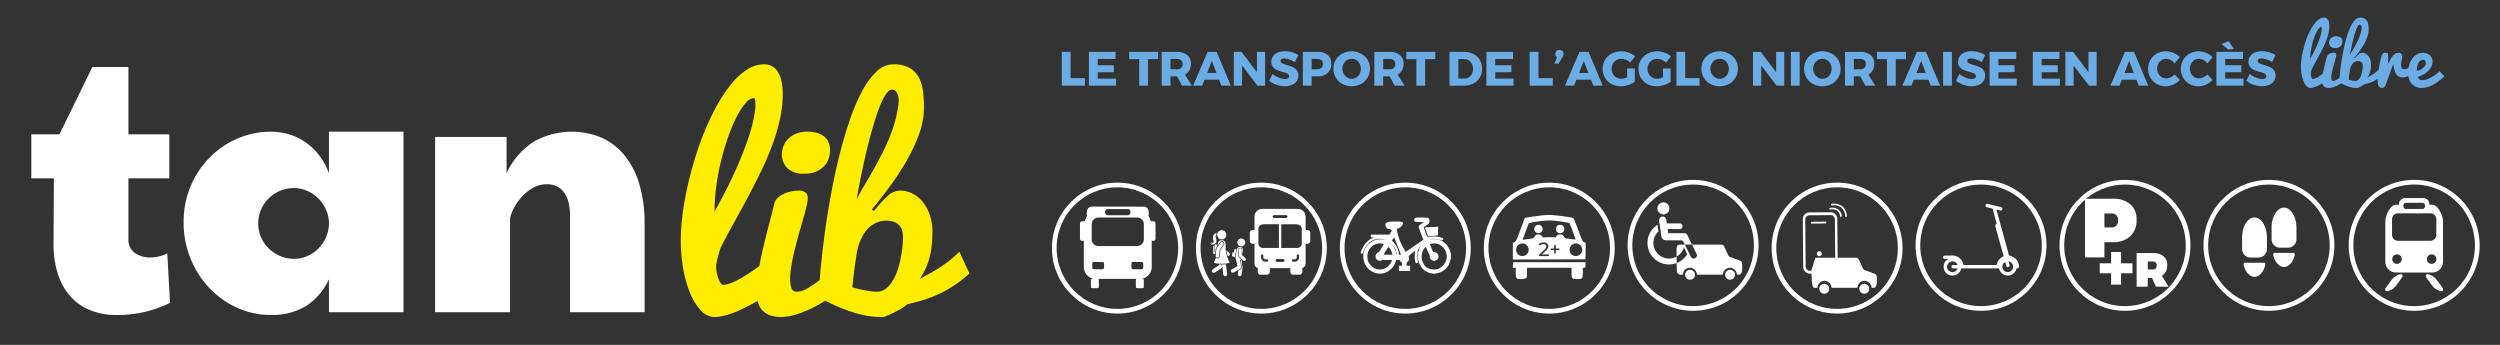 <svg id="Calque_2" data-name="Calque 2" xmlns="http://www.w3.org/2000/svg" version="1.1" viewBox="0 0 533.187 73.556"><rect x="0" y="0" width="533.187" height="73.556" fill="#333333" stroke="none"/><defs><style>.cls-1{fill:#ffed00}.cls-1,.cls-2,.cls-3{stroke-width:0}.cls-2{fill:#fff}.cls-3{fill:#6cace4}</style></defs><path id="Tracé_1881" data-name="Tracé 1881" class="cls-1" d="M167.931 35.878a5.008 5.008 0 0 0 3.648 1.164 6.278 6.278 0 0 0 2.456-.434 5.074 5.074 0 0 0 1.7-1.137c.44-.455.776-1.001.982-1.6.205-.596.31-1.223.308-1.853a3.981 3.981 0 0 0-.378-1.8 3.275 3.275 0 0 0-1.025-1.221 4.5 4.5 0 0 0-1.515-.688 7.4 7.4 0 0 0-1.852-.225 6.2 6.2 0 0 0-2.624.49 5.067 5.067 0 0 0-1.683 1.208 4.715 4.715 0 0 0-1.193 2.989 4.161 4.161 0 0 0 1.178 3.1"/><path id="Tracé_1882" data-name="Tracé 1882" class="cls-1" d="M204.606 53.683a23.211 23.211 0 0 1-2.188 1.95 28.53 28.53 0 0 1-2.118 1.5c-.7.449-1.398.86-2.092 1.236-.692.374-1.375.758-2.048 1.15.524-.792.98-1.629 1.362-2.5.339-.784.61-1.596.813-2.426.198-.822.334-1.658.407-2.5.074-.852.111-1.755.112-2.71a11.255 11.255 0 0 0-.477-3.282 9.013 9.013 0 0 0-1.375-2.777 6.988 6.988 0 0 0-2.19-1.937 5.883 5.883 0 0 0-2.945-.73 3.89 3.89 0 0 0-2.6 1.193 28.2 28.2 0 0 0-2.877 3.157l-.449-.308a116.78 116.78 0 0 0 3.943-5.08 55.98 55.98 0 0 0 3.578-5.514 34.945 34.945 0 0 0 2.6-5.654 16.545 16.545 0 0 0 1-5.5 27.301 27.301 0 0 0-.224-3.592 8.15 8.15 0 0 0-.926-2.932 5.141 5.141 0 0 0-1.996-1.974 6.95 6.95 0 0 0-3.425-.73 5.1 5.1 0 0 0-3.549 1.544 16.16 16.16 0 0 0-3.03 4.1 39 39 0 0 0-2.526 5.823 91.892 91.892 0 0 0-2.048 6.735 115.092 115.092 0 0 0-1.586 6.847 181.772 181.772 0 0 0-1.122 6.132 169.632 169.632 0 0 0-1.067 7.478 222.54 222.54 0 0 0-.617 5.823 140.62 140.62 0 0 0-.125 1.509c-.042.035-.085.07-.128.1a20 20 0 0 1-2.5 1.7 4.636 4.636 0 0 1-2.245.7 1.11 1.11 0 0 1-1.151-.744 5.827 5.827 0 0 1-.28-2.006c.01-.973.104-1.943.28-2.9.187-1.076.42-2.18.7-3.312s.58-2.266.9-3.4c.318-1.134.618-2.19.9-3.171.282-.98.515-1.86.7-2.638a8.247 8.247 0 0 0 .28-1.781 1.6 1.6 0 0 0-.42-1.164 2.226 2.226 0 0 0-1.6-.436c-.486.006-.97.057-1.446.154a7.42 7.42 0 0 0-1.543.478 5.041 5.041 0 0 0-1.333.84 2.5 2.5 0 0 0-.785 1.25c-.337 1.4-.725 2.933-1.165 4.6s-.856 3.336-1.248 5.008a87.425 87.425 0 0 0-.785 3.742 45.075 45.075 0 0 1-3.453 2.323c-.543.33-1.071.62-1.585.87-.472.234-.96.434-1.46.6a4 4 0 0 1-1.221.224c-.15 0-.308-.108-.477-.323a3.673 3.673 0 0 1-.477-.87 7.558 7.558 0 0 1-.38-1.234 6.417 6.417 0 0 1-.153-1.417v-.393c.057-.374.13-.758.225-1.15s.186-.763.28-1.11.192-.668.294-.967c.082-.25.18-.493.294-.73.86-1.684 1.782-3.41 2.764-5.177s1.96-3.564 2.932-5.388a161.024 161.024 0 0 0 2.807-5.514 62.201 62.201 0 0 0 2.37-5.541 41.747 41.747 0 0 0 1.629-5.5c.394-1.765.595-3.566.6-5.374.001-.776-.06-1.55-.182-2.316a7 7 0 0 0-.631-2.034 3.8 3.8 0 0 0-1.235-1.446 3.413 3.413 0 0 0-1.992-.546 6.522 6.522 0 0 0-3.48 1.065c-1.24.8-2.349 1.789-3.283 2.932a29.301 29.301 0 0 0-3 4.378 50.677 50.677 0 0 0-2.652 5.4 63.999 63.999 0 0 0-2.19 6.032c-.645 2.095-1.202 4.181-1.67 6.258s-.821 4.092-1.064 6.047a44.101 44.101 0 0 0-.365 5.429 34.237 34.237 0 0 0 .546 6.216c.31 1.786.818 3.533 1.516 5.206a11.628 11.628 0 0 0 2.275 3.584 3.908 3.908 0 0 0 2.82 1.334 8.684 8.684 0 0 0 2.049-.267 17.601 17.601 0 0 0 2.245-.716c.767-.3 1.529-.64 2.287-1.024a65.943 65.943 0 0 0 2.2-1.164c.146-.084.293-.174.44-.261l.022.107a4.37 4.37 0 0 0 .884 1.782c.437.505.991.895 1.614 1.136a6.5 6.5 0 0 0 2.456.407 11.11 11.11 0 0 0 3.437-.59 24.94 24.94 0 0 0 3.549-1.473c.847-.43 1.671-.902 2.469-1.417.918.489 1.86.939 2.835 1.347a34.991 34.991 0 0 0 4.25 1.473c1.54.437 3.13.659 4.73.66h.7a29.273 29.273 0 0 0 1.992-.87c.543-.263 1.09-.553 1.642-.87.473-.261.91-.582 1.3-.955 1.31-.3 2.549-.636 3.718-1.01a26.553 26.553 0 0 0 3.368-1.333 23.966 23.966 0 0 0 3.143-1.811 27.757 27.757 0 0 0 3.073-2.44l-2.151-4.63ZM152.778 39.61c.255-1.865.61-3.715 1.065-5.542a54.13 54.13 0 0 1 1.529-5.08 33.44 33.44 0 0 1 1.8-4.181 14.15 14.15 0 0 1 1.88-2.848 2.546 2.546 0 0 1 1.754-1.052c.15 0 .239.192.266.574.027.382.042.848.042 1.389a27.733 27.733 0 0 1-1.178 5.514c-.617 1.974-1.346 3.952-2.188 5.936s-1.736 3.91-2.681 5.78a125.863 125.863 0 0 1-2.679 5.05c.004-1.853.135-3.705.393-5.541m30.362.45c.187-1 .407-2.104.659-3.312s.533-2.485.842-3.831c.31-1.347.643-2.67 1-3.971s.722-2.545 1.094-3.732c.33-1.067.714-2.116 1.151-3.143.312-.764.712-1.49 1.193-2.16.4-.534.788-.8 1.164-.8.285-.013.562.1.757.308.187.205.334.442.436.7.099.243.166.498.2.758.028.244.042.403.042.477a22.11 22.11 0 0 1-.632 3.915 30.83 30.83 0 0 1-1.235 3.787c-.495 1.244-1.047 2.46-1.655 3.648s-1.23 2.348-1.866 3.48a137.655 137.655 0 0 1-1.894 3.269 58.664 58.664 0 0 0-1.7 3.03c.112-.617.262-1.426.449-2.426m9.288 12.852a25.703 25.703 0 0 1-.42 2.582 18.14 18.14 0 0 1-.73 2.51 10.682 10.682 0 0 1-1.067 2.148 5.568 5.568 0 0 1-1.4 1.5 2.926 2.926 0 0 1-1.74.562 11.171 11.171 0 0 1-1.712-.14 36.74 36.74 0 0 1-1.712-.308 24.392 24.392 0 0 1-1.852-.478c.057-.655.123-1.355.2-2.1.074-.655.167-1.408.28-2.258.113-.85.253-1.782.421-2.792a11.75 11.75 0 0 1 .954-3.214 8.19 8.19 0 0 1 1.488-2.188 5.525 5.525 0 0 1 1.824-1.262 5.082 5.082 0 0 1 1.964-.407c.617-.02 1.232.08 1.811.294.43.164.815.429 1.122.772.273.32.465.699.562 1.108.104.437.156.885.154 1.334a21.7 21.7 0 0 1-.14 2.343"/><path id="Tracé_1883" data-name="Tracé 1883" class="cls-2" d="M36.266 64.588a24.96 24.96 0 0 1-11.385 2.589 14.71 14.71 0 0 1-5.732-1.054 11.318 11.318 0 0 1-4.234-3.033 13.32 13.32 0 0 1-2.608-4.77 20.8 20.8 0 0 1-.888-6.305l.07-13.976H6.681v-9.395h5.992l7.026-14.35h7.692v14.35h8.727v9.395h-8.727v12.866c-.082 1.15.4 2.27 1.294 3a5.616 5.616 0 0 0 3.513 1 7.58 7.58 0 0 0 3.476-.888l.592 10.57Z"/><path id="Tracé_1884" data-name="Tracé 1884" class="cls-2" d="M70.154 59.558a13.472 13.472 0 0 1-4.808 5.657 13.768 13.768 0 0 1-7.618 1.959 17.183 17.183 0 0 1-7.063-1.5 18.71 18.71 0 0 1-5.917-4.141 20.228 20.228 0 0 1-5.584-14.146 19.437 19.437 0 0 1 5.639-13.885 18.609 18.609 0 0 1 5.918-3.987c2.215-.946 4.6-1.43 7.008-1.423 1.255 0 2.505.168 3.716.5 1.236.34 2.41.877 3.476 1.59 1.133.76 2.143 1.69 2.995 2.755a14.46 14.46 0 0 1 2.238 3.994v-8.843h15.9v38.5h-15.9v-7.03Zm0-12.2a7.387 7.387 0 0 0-.7-2.81 7.725 7.725 0 0 0-3.994-3.865 6.954 6.954 0 0 0-2.774-.573 7.414 7.414 0 0 0-3.014.61 7.825 7.825 0 0 0-2.4 1.628 7.6 7.6 0 0 0-1.608 2.385 7.522 7.522 0 0 0 .036 5.936c.4.897.972 1.707 1.683 2.385a7.964 7.964 0 0 0 2.422 1.572 7.38 7.38 0 0 0 2.884.573 7.026 7.026 0 0 0 2.882-.596 7.727 7.727 0 0 0 4.585-6.656l-.002-.59Z"/><path id="Tracé_1885" data-name="Tracé 1885" class="cls-2" d="M92.802 29.198h15.236v7.728a15.914 15.914 0 0 1 5.714-6.656 16.472 16.472 0 0 1 14.847-.777 13.565 13.565 0 0 1 4.863 3.975 18.04 18.04 0 0 1 2.995 6.176 29.452 29.452 0 0 1 1.017 8.006v18.935h-15.9V46.098c.007-.92-.087-1.838-.278-2.737a6.239 6.239 0 0 0-.888-2.164 4.313 4.313 0 0 0-1.535-1.4 4.69 4.69 0 0 0-2.256-.5 5.852 5.852 0 0 0-2.995.795 9.657 9.657 0 0 0-2.385 1.94 11.38 11.38 0 0 0-1.645 2.383 8.824 8.824 0 0 0-.813 2.127v20.043H92.802V29.198Z"/><path class="cls-3" d="M228.328 11.066h-1.88v7.2h4.933v-1.6h-3.053v-5.6zm5.794 4.347 3.433-.01v-1.49h-3.433v-1.347h3.8v-1.5h-5.685v7.203h5.785v-1.5h-3.9v-1.356zm6.701-2.796h2.138v5.653h1.881v-5.653h2.159v-1.551h-6.178v1.55zm12.844 2.382c.227-.431.34-.913.328-1.4a2.3 2.3 0 0 0-.786-1.865 3.336 3.336 0 0 0-2.214-.663h-3.237v7.2h1.881v-1.993h1.4l1.05 1.993h2.123l-1.5-2.353c.403-.204.736-.524.955-.92Zm-1.767-.51a1.27 1.27 0 0 1-.89.288h-1.367v-2.208h1.366c.322-.022.64.08.89.284.219.209.333.503.314.804.02.31-.094.613-.313.833Zm5.654-3.42-3.1 7.2h1.934l.5-1.275h3.114l.492 1.275h2.01l-3.023-7.2h-1.927Zm-.101 4.483 1.008-2.57.985 2.57h-1.993Zm10.625-.148-3.277-4.338h-1.656v7.2h1.758V13.96l3.27 4.306h1.642v-7.2h-1.746l.009 4.338zm7.643-1.097a9.981 9.981 0 0 0-1.238-.432 11.045 11.045 0 0 1-.759-.252 1.274 1.274 0 0 1-.433-.257.52.52 0 0 1-.175-.4.414.414 0 0 1 .2-.373c.167-.095.357-.14.55-.131a3.66 3.66 0 0 1 1.094.217l.004.003c.428.142.84.328 1.228.556l.711-1.5a5.22 5.22 0 0 0-1.34-.592 5.49 5.49 0 0 0-1.54-.22 3.935 3.935 0 0 0-1.515.273 2.243 2.243 0 0 0-1.008.777 1.974 1.974 0 0 0-.354 1.17c-.021.407.1.809.345 1.136.218.277.502.496.826.637a9.23 9.23 0 0 0 1.223.418c.328.089.585.166.765.23.167.056.32.145.451.262a.529.529 0 0 1 .18.41.507.507 0 0 1-.242.454 1.22 1.22 0 0 1-.663.154 3.577 3.577 0 0 1-1.321-.308 4.625 4.625 0 0 1-1.29-.791l-.73 1.468c.457.377.978.668 1.538.859a5.322 5.322 0 0 0 1.783.314 4.063 4.063 0 0 0 1.475-.26c.414-.15.776-.415 1.043-.764.258-.357.392-.788.38-1.228.02-.418-.104-.83-.35-1.167a2.172 2.172 0 0 0-.838-.663Zm7.447-2.575a3.158 3.158 0 0 0-2.138-.663h-3.167v7.2h1.881v-1.993h1.286a3.026 3.026 0 0 0 2.138-.705 2.56 2.56 0 0 0 .76-1.98 2.347 2.347 0 0 0-.76-1.864v.005Zm-1.342 2.755a1.27 1.27 0 0 1-.89.288h-1.192v-2.206h1.193c.322-.022.639.08.889.283.217.208.332.501.313.802.021.31-.093.613-.313.833Zm8.448-3.052-.009-.005a4.323 4.323 0 0 0-3.979 0 3.584 3.584 0 0 0-1.9 3.216c-.01.673.167 1.336.509 1.917a3.6 3.6 0 0 0 1.4 1.347 4.285 4.285 0 0 0 3.979 0 3.644 3.644 0 0 0 1.9-3.26 3.578 3.578 0 0 0-1.9-3.215Zm-.292 4.306a2 2 0 0 1-.705.77 1.789 1.789 0 0 1-.982.283 1.818 1.818 0 0 1-.985-.283 2.172 2.172 0 0 1-.997-1.855 2.193 2.193 0 0 1 .266-1.074c.168-.315.418-.58.724-.765.298-.183.642-.28.992-.278.347-.003.688.094.982.278.3.186.544.45.705.765.173.331.26.7.257 1.074a2.3 2.3 0 0 1-.257 1.085Zm9.038-.742c.227-.431.34-.913.328-1.4a2.3 2.3 0 0 0-.786-1.865 3.336 3.336 0 0 0-2.214-.663h-3.237v7.2h1.881v-1.993h1.4l1.05 1.993h2.123l-1.5-2.353c.403-.204.736-.524.955-.92Zm-1.767-.51a1.27 1.27 0 0 1-.89.288h-1.367v-2.208h1.366c.322-.022.64.08.891.284.217.209.332.503.313.804.02.31-.094.613-.313.833Zm2.675-1.872h2.138v5.653h1.881v-5.653h2.159v-1.551h-6.178v1.55zm14.32-1.101-.005.005a4.272 4.272 0 0 0-2-.452h-3.1v7.2h3.034a4.425 4.425 0 0 0 2.038-.451 3.293 3.293 0 0 0 1.38-1.277c.331-.57.501-1.221.489-1.881a3.59 3.59 0 0 0-.485-1.874 3.282 3.282 0 0 0-1.351-1.27Zm-.328 4.25a1.741 1.741 0 0 1-.658.729l.01-.002a1.799 1.799 0 0 1-.966.259h-1.274v-4.155h1.183a1.93 1.93 0 0 1 1 .26c.294.178.533.434.691.739.172.337.258.711.252 1.09.006.373-.076.743-.238 1.08Zm4.98-.353 3.433-.01v-1.49H318.9v-1.347h3.8v-1.5h-5.681l-.005 7.203h5.786v-1.5h-3.9v-1.356zm9.217-4.347h-1.88l-.002 7.2h4.934v-1.6h-3.052v-5.6zm5.091-.191a.887.887 0 0 0-.623-.231.844.844 0 0 0-.872.873.808.808 0 0 0 .35.7l-.533 1.366h.872l.822-1.366c.142-.208.224-.45.238-.7a.827.827 0 0 0-.252-.642h-.002Zm3.655.194-3.095 7.2h1.933l.505-1.275h3.113l.492 1.275h2.005l-3.02-7.2h-1.933Zm-.092 4.488 1.008-2.57.985 2.57h-1.993Zm7.959-2.737a1.963 1.963 0 0 1 1.038-.278c.345.002.685.076 1 .215.333.14.638.339.9.587l1.07-1.316a4.127 4.127 0 0 0-1.357-.786 4.645 4.645 0 0 0-1.6-.294 4.264 4.264 0 0 0-2.032.484 3.642 3.642 0 0 0-1.427 1.33 3.55 3.55 0 0 0-.518 1.9 3.666 3.666 0 0 0 .5 1.912c.33.564.807 1.028 1.38 1.342.604.33 1.282.497 1.97.487a5.374 5.374 0 0 0 1.587-.261c.506-.148.983-.38 1.413-.685V14.59h-1.622v1.857c-.382.21-.808.33-1.244.35a2.025 2.025 0 0 1-1.048-.28 1.946 1.946 0 0 1-.742-.763 2.247 2.247 0 0 1-.266-1.095 2.205 2.205 0 0 1 .266-1.08c.172-.314.425-.576.732-.76Zm7.645.007a1.963 1.963 0 0 1 1.038-.278 2.52 2.52 0 0 1 1 .215c.333.14.638.339.9.587l1.07-1.316a4.124 4.124 0 0 0-1.36-.793 4.641 4.641 0 0 0-1.6-.294 4.264 4.264 0 0 0-2.032.484 3.639 3.639 0 0 0-1.427 1.33 3.545 3.545 0 0 0-.518 1.9 3.666 3.666 0 0 0 .5 1.912c.33.564.807 1.028 1.38 1.342.604.33 1.282.497 1.97.487a5.372 5.372 0 0 0 1.587-.261c.506-.148.984-.38 1.413-.685V14.59h-1.622l.003 1.864c-.382.21-.808.33-1.244.35a2.026 2.026 0 0 1-1.048-.28 1.947 1.947 0 0 1-.742-.763 2.24 2.24 0 0 1-.266-1.095 2.2 2.2 0 0 1 .266-1.08 2.01 2.01 0 0 1 .732-.76Zm7.047-1.761h-1.881v7.2h4.934v-1.6h-3.053v-5.6zm9.328.369-.008-.005a4.323 4.323 0 0 0-3.979 0 3.584 3.584 0 0 0-1.9 3.216c-.01.673.167 1.336.509 1.917a3.608 3.608 0 0 0 1.4 1.347 4.286 4.286 0 0 0 3.979 0 3.644 3.644 0 0 0 1.9-3.26 3.58 3.58 0 0 0-1.9-3.215Zm-.291 4.306a2 2 0 0 1-.705.77 1.789 1.789 0 0 1-.982.283 1.809 1.809 0 0 1-.985-.283 2.172 2.172 0 0 1-.997-1.855 2.193 2.193 0 0 1 .266-1.074c.168-.315.418-.58.724-.765.298-.183.642-.28.992-.278.347-.003.688.094.982.278.3.186.544.45.705.765.173.331.261.7.257 1.074a2.3 2.3 0 0 1-.257 1.085Zm10.345-.333-3.277-4.338h-1.656v7.2h1.758v-4.306l3.27 4.302h1.643v-7.2h-1.746l.008 4.342zm3.147-4.343h1.881v7.205h-1.881zm8.701.37-.01-.005a4.323 4.323 0 0 0-3.978 0 3.584 3.584 0 0 0-1.9 3.216c-.01.673.167 1.336.509 1.917.335.568.82 1.034 1.4 1.347a4.286 4.286 0 0 0 3.98 0 3.644 3.644 0 0 0 1.9-3.26 3.578 3.578 0 0 0-1.9-3.215Zm-.283 4.312c-.163.314-.406.58-.705.77a1.787 1.787 0 0 1-.982.283 1.807 1.807 0 0 1-.985-.283 2.167 2.167 0 0 1-.997-1.855 2.188 2.188 0 0 1 .266-1.074 2 2 0 0 1 .724-.765 1.88 1.88 0 0 1 .992-.278c.347-.003.688.094.982.278.3.186.543.45.705.765.172.331.26.7.257 1.074a2.3 2.3 0 0 1-.257 1.085Zm9.033-.748a2.85 2.85 0 0 0 .328-1.4c.04-.71-.25-1.398-.786-1.865a3.339 3.339 0 0 0-2.214-.663h-3.237v7.2h1.878v-1.993h1.4l1.05 1.993h2.126l-1.5-2.353a2.26 2.26 0 0 0 .955-.92Zm-1.77-.51a1.27 1.27 0 0 1-.89.288h-1.367l-.001-2.208h1.366c.322-.022.64.08.891.284.217.209.332.503.314.804.02.31-.094.613-.313.833Zm8.852-3.423h-6.178l-.005 1.55h2.138v5.654h1.886v-5.653h2.16v-1.551zm2.341.003-3.1 7.2h1.934l.5-1.275h3.114l.492 1.275h2.013l-3.022-7.2h-1.931Zm-.101 4.483 1.008-2.57.985 2.57h-1.993Zm5.691-4.487h1.881v7.205h-1.881zm7.775 3.242a9.946 9.946 0 0 0-1.237-.432 11.045 11.045 0 0 1-.759-.252 1.27 1.27 0 0 1-.433-.257.521.521 0 0 1-.175-.4.415.415 0 0 1 .2-.373c.167-.095.357-.14.549-.131a3.66 3.66 0 0 1 1.095.217l.003.003c.428.142.84.328 1.228.556l.71-1.5a5.21 5.21 0 0 0-1.338-.592 5.49 5.49 0 0 0-1.541-.22 3.937 3.937 0 0 0-1.515.273 2.244 2.244 0 0 0-1.008.777c-.24.342-.363.752-.354 1.17-.02.407.101.809.345 1.136.219.277.502.496.826.637a9.23 9.23 0 0 0 1.223.418c.328.089.585.166.765.23.167.056.32.145.45.262a.527.527 0 0 1 .182.41.508.508 0 0 1-.242.454 1.217 1.217 0 0 1-.663.154 3.575 3.575 0 0 1-1.321-.308 4.628 4.628 0 0 1-1.29-.791l-.729 1.468a4.89 4.89 0 0 0 1.537.859 5.317 5.317 0 0 0 1.783.314 4.06 4.06 0 0 0 1.475-.26 2.3 2.3 0 0 0 1.043-.764c.258-.357.392-.788.38-1.228.02-.418-.104-.83-.35-1.167a2.17 2.17 0 0 0-.838-.663Zm4.028 1.106 3.433-.01v-1.49h-3.433v-1.347h3.8v-1.5h-5.685l-.001 7.203h5.786v-1.5h-3.9v-1.356zm9.216 0 3.433-.01v-1.49h-3.433v-1.347h3.8v-1.5h-5.685v7.203h5.785v-1.5h-3.9v-1.356zm9.987-.009-3.277-4.338h-1.656v7.2h1.756V13.96l3.269 4.306h1.643v-7.2h-1.746l.011 4.338zm7.779-4.335-3.1 7.2h1.934l.5-1.275h3.108l.492 1.275h2.02l-3.023-7.2H453.2Zm-.104 4.483 1.008-2.57.985 2.57h-1.993Zm9.843.938a2.16 2.16 0 0 1-.924.228 1.885 1.885 0 0 1-1.694-1.023 2.33 2.33 0 0 1 0-2.126c.16-.31.402-.57.7-.751.3-.182.643-.277.994-.273.335.005.664.095.955.26h.001c.323.177.606.417.833.706l1.089-1.317a3.895 3.895 0 0 0-1.326-.91 4.08 4.08 0 0 0-3.551.15 3.595 3.595 0 0 0-1.884 3.218c-.01.67.16 1.33.49 1.912a3.637 3.637 0 0 0 1.358 1.347 3.88 3.88 0 0 0 3.532.128 4.402 4.402 0 0 0 1.391-.983l-1.1-1.181a2.921 2.921 0 0 1-.864.616Zm6.988 0a2.154 2.154 0 0 1-.924.228 1.882 1.882 0 0 1-1.694-1.023 2.33 2.33 0 0 1 0-2.126c.16-.31.402-.57.7-.751.3-.182.644-.277.994-.273a2 2 0 0 1 .955.26h.005c.322.177.606.417.833.706l1.085-1.317a3.894 3.894 0 0 0-1.326-.91 4.08 4.08 0 0 0-3.55.15 3.595 3.595 0 0 0-1.886 3.218c-.01.67.16 1.33.491 1.912a3.633 3.633 0 0 0 1.357 1.347 3.879 3.879 0 0 0 3.532.128 4.397 4.397 0 0 0 1.392-.983l-1.1-1.181a2.92 2.92 0 0 1-.864.616Zm6.499-6.042-1.09-1.653-1.52.57 1.347 1.183 1.263-.1zm-1.848 4.962 3.433-.01v-1.49h-3.433v-1.344h3.8v-1.5h-5.685l.004 7.2h5.787v-1.5h-3.906V15.41zm9.549-1.103a9.974 9.974 0 0 0-1.238-.432 11.045 11.045 0 0 1-.759-.252 1.27 1.27 0 0 1-.433-.257.521.521 0 0 1-.175-.4.415.415 0 0 1 .2-.373c.167-.095.357-.14.549-.131a3.66 3.66 0 0 1 1.095.217l-.005-.004c.427.142.84.328 1.228.556l.711-1.5a5.218 5.218 0 0 0-1.33-.585 5.49 5.49 0 0 0-1.542-.22 3.937 3.937 0 0 0-1.515.273 2.244 2.244 0 0 0-1.008.777c-.24.342-.363.752-.354 1.17-.02.407.101.809.345 1.136.219.277.502.496.826.637a9.23 9.23 0 0 0 1.223.418c.328.089.585.166.765.23.167.056.32.145.451.262a.527.527 0 0 1 .181.41.508.508 0 0 1-.242.454 1.218 1.218 0 0 1-.663.154 3.575 3.575 0 0 1-1.321-.308 4.635 4.635 0 0 1-1.29-.791l-.729 1.468a4.89 4.89 0 0 0 1.537.859 5.317 5.317 0 0 0 1.783.314 4.061 4.061 0 0 0 1.475-.26 2.3 2.3 0 0 0 1.043-.764c.258-.357.392-.788.38-1.228.02-.418-.104-.83-.35-1.167a2.17 2.17 0 0 0-.838-.663Zm12.929-4.387a1.4 1.4 0 0 0 1.017.324 1.74 1.74 0 0 0 .684-.121c.177-.072.338-.18.473-.315.123-.127.217-.28.273-.447a1.6 1.6 0 0 0 .087-.516 1.099 1.099 0 0 0-.106-.5.961.961 0 0 0-.285-.343 1.232 1.232 0 0 0-.424-.19 1.962 1.962 0 0 0-.516-.065c-.25-.007-.5.04-.73.138a1.389 1.389 0 0 0-.468.338 1.262 1.262 0 0 0-.254.425 1.28 1.28 0 0 0-.08.406c-.014.321.104.635.329.866Z"/><path class="cls-3" d="M520.298 15.199a8.68 8.68 0 0 1-1.672 1.242 6.35 6.35 0 0 1-1.015.469c-.316.12-.65.183-.988.187a1.16 1.16 0 0 1-.278-.031.772.772 0 0 1-.245-.11 1.018 1.018 0 0 1-.231-.218 2.406 2.406 0 0 1-.231-.351c.441-.12.866-.297 1.262-.525a4.654 4.654 0 0 0 1-.765 3.57 3.57 0 0 0 .66-.915c.153-.3.235-.632.238-.97a2.032 2.032 0 0 0-.154-.804 1.828 1.828 0 0 0-.434-.616 2.058 2.058 0 0 0-.653-.394 2.335 2.335 0 0 0-.812-.14 2.431 2.431 0 0 0-.982.193 2.83 2.83 0 0 0-.8.516c-.24.22-.449.472-.619.75a4.794 4.794 0 0 0-.443.9 5.236 5.236 0 0 0-.24.872c-.072.034-.138.078-.21.108-.23.1-.478.154-.729.157a.624.624 0 0 1-.237-.047.494.494 0 0 1-.2-.16.929.929 0 0 1-.145-.3 1.711 1.711 0 0 1-.055-.466c.003-.138.017-.275.04-.411.027-.164.054-.337.086-.51.032-.171.06-.34.086-.5.023-.121.036-.245.04-.37a.737.737 0 0 0-.23-.54.804.804 0 0 0-.537-.194 1.285 1.285 0 0 0-.758.23c-.223.159-.42.349-.586.566-.173.227-.325.47-.454.724-.131.257-.251.493-.35.7h-.087a24.398 24.398 0 0 1-.016-.808v-.7c0-.162-.003-.29-.012-.383a.425.425 0 0 0-.065-.215.254.254 0 0 0-.168-.093 2.157 2.157 0 0 0-.318-.02c-.1 0-.2.006-.3.02a.437.437 0 0 0-.2.079.52.52 0 0 0-.145.159c-.05.087-.092.179-.124.275-.08.214-.147.433-.2.656-.065.266-.13.562-.2.876-.07.314-.136.646-.193 1-.034.212-.063.415-.094.621l-.025-.053a6.452 6.452 0 0 1-.61.543 7.63 7.63 0 0 1-1.172.76 21.18 21.18 0 0 0-.57.322 4.453 4.453 0 0 0 .605-1.375c.055-.23.093-.464.112-.7a8.57 8.57 0 0 0 .033-.755 3.14 3.14 0 0 0-.133-.915 2.52 2.52 0 0 0-.385-.775 1.945 1.945 0 0 0-.607-.54 1.644 1.644 0 0 0-.823-.2 1.073 1.073 0 0 0-.722.334 7.652 7.652 0 0 0-.8.878l-.128-.087a30.38 30.38 0 0 0 1.1-1.416c.363-.492.697-1.005 1-1.536a9.67 9.67 0 0 0 .722-1.575c.18-.492.274-1.01.278-1.533a7.868 7.868 0 0 0-.06-1 2.286 2.286 0 0 0-.26-.817 1.443 1.443 0 0 0-.556-.551 1.93 1.93 0 0 0-.952-.2 1.418 1.418 0 0 0-.99.43 4.45 4.45 0 0 0-.85 1.145c-.277.52-.511 1.063-.7 1.622a25.02 25.02 0 0 0-.57 1.876 31.582 31.582 0 0 0-.442 1.907c-.126.628-.23 1.197-.313 1.708a48.235 48.235 0 0 0-.47 3.706c-.015.144-.024.275-.035.411l-.04.033c-.22.176-.454.334-.699.473a1.275 1.275 0 0 1-.624.194.31.31 0 0 1-.321-.206 1.626 1.626 0 0 1-.078-.558 4.78 4.78 0 0 1 .078-.81c.055-.3.124-.606.2-.922.076-.316.163-.628.25-.945.087-.317.17-.611.248-.884.081-.276.148-.52.2-.736.045-.164.071-.331.079-.5a.447.447 0 0 0-.117-.324.627.627 0 0 0-.447-.121 2.171 2.171 0 0 0-.4.044 2.006 2.006 0 0 0-.43.133c-.135.057-.26.137-.37.235a.69.69 0 0 0-.221.346c-.093.392-.201.82-.324 1.283a48.09 48.09 0 0 0-.348 1.394 22.26 22.26 0 0 0-.207 1.02c-.178.13-.363.278-.533.39a7.247 7.247 0 0 1-.437.279 6.576 6.576 0 0 1-.443.243c-.132.064-.267.12-.406.168a1.165 1.165 0 0 1-.34.062.187.187 0 0 1-.132-.091.948.948 0 0 1-.133-.243 2.076 2.076 0 0 1-.107-.345 1.802 1.802 0 0 1-.042-.393v-.11a4.46 4.46 0 0 1 .06-.32c.027-.108.055-.213.08-.308s.054-.184.082-.268c.024-.068.052-.135.084-.2.238-.467.497-.951.77-1.441.273-.49.546-.993.817-1.5.27-.507.533-1.02.782-1.536s.469-1.03.66-1.545c.185-.5.336-1.012.453-1.532a6.92 6.92 0 0 0 .166-1.5c0-.216-.016-.431-.049-.644a1.958 1.958 0 0 0-.175-.567 1.024 1.024 0 0 0-.345-.4.94.94 0 0 0-.556-.153 1.8 1.8 0 0 0-.969.3 3.938 3.938 0 0 0-.914.813 8.18 8.18 0 0 0-.836 1.22c-.276.486-.522.987-.74 1.5a17.86 17.86 0 0 0-.608 1.683 23.3 23.3 0 0 0-.465 1.743 16.663 16.663 0 0 0-.3 1.683 12.077 12.077 0 0 0-.1 1.514c-.003.58.048 1.16.152 1.732.087.497.229.983.423 1.449.147.37.361.708.632 1 .2.227.484.361.786.37l.001-.003c.192-.001.384-.026.57-.074a5.06 5.06 0 0 0 .627-.2c.214-.085.425-.178.637-.285s.412-.217.612-.326c.04-.023.082-.056.123-.08.002.013.001.026.004.038.043.183.128.354.247.5.12.141.275.25.449.317.219.081.452.12.685.114.326-.004.648-.06.957-.165.34-.11.67-.248.988-.411a7.48 7.48 0 0 0 .686-.409c.258.137.513.28.783.394a9.76 9.76 0 0 0 1.185.41c.428.122.87.184 1.316.185h.2c.198-.08.382-.16.554-.243.152-.075.304-.155.458-.243a1.87 1.87 0 0 0 .364-.266c.363-.08.71-.18 1.036-.28.32-.103.634-.228.938-.373a6.51 6.51 0 0 0 .874-.5c.031-.022.059-.049.09-.07a7.68 7.68 0 0 0-.01.336l-.015-.002c0 .202.011.405.035.606.02.18.067.357.14.524a.891.891 0 0 0 .3.366.868.868 0 0 0 .514.138.655.655 0 0 0 .259-.05.63.63 0 0 0 .22-.174c.076-.102.143-.211.199-.326.064-.13.133-.3.206-.5l1.4-3.9h.125c.04.328.096.65.165.97.06.305.165.598.31.87.139.252.335.467.573.626.285.17.613.253.945.237.219 0 .436-.034.644-.1.172-.052.336-.124.5-.199.03.177.066.354.12.526.113.38.3.734.55 1.04.25.304.563.548.918.717.404.185.844.276 1.288.266l.007-.01c.311 0 .622-.033.926-.1.3-.072.595-.166.881-.283a6.63 6.63 0 0 0 .815-.4c.257-.153.499-.307.723-.464a10.414 10.414 0 0 0 1.461-1.256l-1.008-1.048ZM492.73 12.5c.002-.517.038-1.033.11-1.545a15.04 15.04 0 0 1 .723-2.957c.14-.4.307-.788.5-1.165a4 4 0 0 1 .525-.793.7.7 0 0 1 .49-.293c.04 0 .061.054.073.16.012.106.012.236.012.386a7.797 7.797 0 0 1-.327 1.537c-.174.553-.376 1.099-.611 1.653s-.481 1.089-.745 1.61c-.264.52-.514.99-.75 1.407Zm8.575-1.421a51.608 51.608 0 0 1 .418-1.991c.086-.37.185-.736.278-1.1.093-.364.2-.71.3-1.041.092-.297.199-.59.32-.875.088-.212.2-.414.333-.6.11-.147.223-.224.323-.224a.268.268 0 0 1 .212.088.637.637 0 0 1 .121.194.778.778 0 0 1 .054.212.981.981 0 0 1 .012.133l.003-.005a6.332 6.332 0 0 1-.175 1.09 8.609 8.609 0 0 1-.345 1.055c-.137.347-.291.687-.46 1.017a31.994 31.994 0 0 1-1.047 1.879c-.173.292-.333.574-.473.845.026-.177.073-.4.126-.677Zm2.578 3.584a7.925 7.925 0 0 1-.117.719c-.05.237-.117.471-.2.7-.077.21-.177.412-.3.6a1.526 1.526 0 0 1-.392.418.805.805 0 0 1-.485.157 3.01 3.01 0 0 1-.474-.038 9.024 9.024 0 0 1-.478-.086 4.926 4.926 0 0 1-.516-.133c.015-.186.034-.376.055-.586.022-.183.046-.393.078-.63s.07-.495.117-.78c.045-.308.135-.608.266-.891.103-.225.243-.431.413-.611.144-.15.318-.27.509-.352a1.42 1.42 0 0 1 .549-.113l.003-.002c.17-.005.34.023.5.082.12.045.227.119.313.214a.78.78 0 0 1 .155.308c.029.121.043.246.042.37a6.078 6.078 0 0 1-.038.654Zm11.565.416c0-.114.004-.252.014-.413.012-.168.034-.335.067-.5.035-.175.085-.346.15-.511a1.61 1.61 0 0 1 .259-.453 1.2 1.2 0 0 1 .4-.326c.179-.087.376-.128.575-.122.14.008.264.095.318.225.092.179.136.379.128.58a.887.887 0 0 1-.194.514c-.139.184-.301.35-.483.492-.188.15-.396.275-.617.37-.192.091-.4.14-.613.146l-.004-.002Z"/><path class="cls-2" d="M368.986 57.542a1.056 1.056 0 1 0 1.059 1.064c0-.586-.473-1.062-1.059-1.064" id="Tracé_2830" data-name="Tracé 2830"/><path class="cls-2" d="M361.094 66.284c-6.561 0-12.427-4.659-13.706-11.335-1.447-7.56 3.526-14.887 11.086-16.335 7.554-1.446 14.887 3.525 16.334 11.085.701 3.662-.065 7.378-2.16 10.463s-5.263 5.17-8.925 5.872c-.883.169-1.762.25-2.629.25Zm-2.433-26.688c-7.017 1.344-11.634 8.147-10.29 15.165 1.343 7.017 8.144 11.635 15.164 10.29 3.4-.65 6.342-2.586 8.287-5.45a12.873 12.873 0 0 0 2.004-9.714c-1.343-7.017-8.143-11.634-15.165-10.29Z" id="Ellipse_87" data-name="Ellipse 87"/><path class="cls-2" d="M360.464 57.542a1.056 1.056 0 1 0 1.039 1.073v-.003a1.064 1.064 0 0 0-1.039-1.07Zm-2.981-2.766.001-.004c-.364.188-.76.308-1.168.352a4.47 4.47 0 0 1-.679 0 3.34 3.34 0 0 1-1.761-.72 4.44 4.44 0 0 1-.527-.532 3.287 3.287 0 0 1-.716-2.052 3.207 3.207 0 0 1 .085-.77 3.382 3.382 0 0 1 .892-1.6l.092-.094-.039-.28a167.18 167.18 0 0 1-.155-1.132 1.852 1.852 0 0 0-.353.235 4.615 4.615 0 0 0-1.743 2.994 4.6 4.6 0 0 0 1.075 3.646 4.577 4.577 0 0 0 5.107 1.278l-.011-1.377c-.033.019-.065.039-.1.056Zm-3.3-9.18h.003c.244.121.518.164.787.122.33-.058.627-.24.828-.508a1.36 1.36 0 0 0 .231-.55 1.54 1.54 0 0 0 0-.418 1.3 1.3 0 0 0-.987-1.05.952.952 0 0 0-.281-.022 1.01 1.01 0 0 0-.464.08 1.29 1.29 0 0 0-.8.983c-.02.145-.02.293 0 .439.069.398.322.74.683.924Z"/><path class="cls-2" d="m370.934 55.52.001.004c-.667-.243-1.335-.485-2-.732a.654.654 0 0 1-.317-.294c-.285-.614-.567-1.23-.844-1.848a.76.76 0 0 0-.751-.481h-6.16l.739 1.508c.16.327.278.579.289.618a.81.81 0 0 1 0 .326.749.749 0 0 1-.561.5.62.62 0 0 1-.494-.115 1.2 1.2 0 0 1-.195-.2 10.751 10.751 0 0 1-.263-.52c-.41-.842-.79-1.613-1.04-2.12h1.52l.004.007-.684-1.4a5.59 5.59 0 0 0-.467-.888.467.467 0 0 0-.226-.127l-.073-.021h-3.628l-.01-.058a80.79 80.79 0 0 1-.117-.79 7.13 7.13 0 0 1 1.347-.023h1.349l.079-.03a.61.61 0 0 0 .04-1.14c-.13-.055-.052-.052-1.578-.052-1.115 0-1.4 0-1.407-.012-.007-.012-.034-.213-.07-.46a1.774 1.774 0 0 0-.1-.518.835.835 0 0 0-.393-.411.614.614 0 0 0-.272-.055.842.842 0 0 0-.412.1.588.588 0 0 0-.164.127.538.538 0 0 0-.138.188.94.94 0 0 0-.092.3c.017.318.056.634.118.946l.116.838.22 1.594c.01.145.05.287.119.416.08.146.19.275.322.377.098.068.205.121.318.159l.07.02h3.438l.07.022c.11.028.211.086.29.169.04.038.076.08.109.123.01.015.124.242.3.599h-.94c-.724 0-.843.437-.834 1.166l.017 1.376a3.33 3.33 0 0 0 1.511-1.793l.049-.141.21.426.358.728.148.3-.076.114a4.168 4.168 0 0 1-.586.708c-.338.344-.73.63-1.162.847a4.636 4.636 0 0 1-.435.193l.015 1.166c.011.654.022 1.068.47 1.268.218.074.45.096.677.066a.177.177 0 0 0 .167-.142 1.485 1.485 0 0 1 2.954-.02.178.178 0 0 0 .174.155h5.23a.177.177 0 0 0 .172-.153 1.49 1.49 0 0 1 2.963.015c.01.08.076.142.157.149.787.065.93-.38.983-1.151l.013-.89c-.01-.631-.127-.847-.637-1.033Z"/><path class="cls-2" d="M422.504 66.286c-7.698 0-13.96-6.263-13.96-13.961s6.262-13.961 13.96-13.961 13.961 6.262 13.961 13.96-6.263 13.962-13.96 13.962Zm0-26.922c-7.146 0-12.96 5.814-12.96 12.96s5.814 12.962 12.96 12.962 12.961-5.815 12.961-12.961-5.814-12.961-12.96-12.961Z" id="Ellipse_88" data-name="Ellipse 88"/><path class="cls-2" d="M428.172 58.032a1.147 1.147 0 0 1-.529-2.147l.266.906a.244.244 0 0 0 .3.165l.234-.07a.244.244 0 0 0 .166-.3l-.245-.834a1.147 1.147 0 0 1-.193 2.282m-11.8 0a1.147 1.147 0 1 1 1.126-1.513h-1.039a.245.245 0 0 0-.243.243v.238c.001.134.11.242.243.243h1.041a1.141 1.141 0 0 1-1.127.788m14.211-1.34a2.325 2.325 0 0 0-1.672-2.063c-.358-.1-.535-.262-.562-.615a.401.401 0 0 0-.025-.076l-2.546-9.252.826.2a.366.366 0 1 0 .171-.711l-2.862-.69a.366.366 0 1 0-.17.712l1.2.288c.12.1.116.346.167.527l.057.207.681 2.476c-.337.223-.363.29-.261.657.558 2.023 1.118 4.045 1.68 6.067a.251.251 0 0 1-.153.354c-.607.297-1.05.85-1.207 1.507-.048.186-.119.239-.306.238-2.2-.006-4.4-.006-6.6 0a.245.245 0 0 1-.289-.223 2.352 2.352 0 0 0-2.332-1.792c-.485 0-.97.007-1.455 0a.543.543 0 0 0-.507.23v.27c.25.372.658.154 1.015.258a1.863 1.863 0 0 0-.765 2.306c.24.73.932 1.214 1.7 1.19a1.866 1.866 0 0 0 1.91-1.512h8.067a1.9 1.9 0 0 0 3.724 0c.429 0 .546-.126.518-.552" id="Tracé_2832" data-name="Tracé 2832"/><path class="cls-2" d="M453.206 66.286c-7.698 0-13.96-6.263-13.96-13.961s6.262-13.961 13.96-13.961 13.961 6.262 13.961 13.96-6.262 13.962-13.96 13.962Zm0-26.922c-7.146 0-12.96 5.814-12.96 12.96s5.814 12.962 12.96 12.962 12.961-5.815 12.961-12.961-5.814-12.961-12.96-12.961Z" id="Ellipse_89" data-name="Ellipse 89"/><path class="cls-2" d="M451.379 48.104a1.6 1.6 0 0 0 .366-1.116 1.5 1.5 0 0 0-.366-1.08 1.378 1.378 0 0 0-1.046-.385h-1.518v2.982h1.518c.39.025.772-.121 1.046-.4m2.956-4.552a4.164 4.164 0 0 1 1.34 3.312 4.605 4.605 0 0 1-1.34 3.527 5.318 5.318 0 0 1-3.786 1.26h-1.733V54.9h-4.143V42.38h5.875a5.574 5.574 0 0 1 3.787 1.172" id="Tracé_2833" data-name="Tracé 2833"/><path class="cls-2" d="M458.066 57.479h1.094a.77.77 0 0 0 .6-.23.918.918 0 0 0 .21-.64.861.861 0 0 0-.21-.62.793.793 0 0 0-.6-.22h-1.094v1.71Zm1.75 3.665-.86-1.863h-.89v1.863h-2.378V53.97h3.469a3.429 3.429 0 0 1 2.263.67 2.35 2.35 0 0 1 .8 1.9c.011.47-.09.935-.293 1.358a2.239 2.239 0 0 1-.844.916l1.412 2.334-2.68-.004Z" id="Tracé_2834" data-name="Tracé 2834"/><path class="cls-2" d="M454.795 56.159v2.125h-2.424v2.42h-2.121v-2.42h-2.424v-2.125h2.424v-2.423h2.121v2.423h2.424Z" id="Tracé_2835" data-name="Tracé 2835"/><path class="cls-2" d="M489.116 53.934a.305.305 0 0 1 .3.344c-.152 1.246-1.123 2.67-2.3 2.67s-2.145-1.424-2.3-2.67a.306.306 0 0 1 .3-.344h4Z" id="Tracé_2836" data-name="Tracé 2836"/><path class="cls-2" d="M483.907 66.286c-7.699 0-13.961-6.263-13.961-13.961s6.262-13.961 13.96-13.961 13.962 6.262 13.962 13.96-6.263 13.962-13.961 13.962Zm0-26.922c-7.147 0-12.961 5.814-12.961 12.96s5.814 12.962 12.96 12.962c7.148 0 12.962-5.815 12.962-12.961s-5.814-12.961-12.961-12.961Z" id="Ellipse_90" data-name="Ellipse 90"/><path class="cls-2" d="M489.767 48.407c-.049-2.291-1.214-4.125-2.647-4.125s-2.6 1.834-2.647 4.125v2.617a1.8 1.8 0 0 0 1.8 1.8h1.7a1.8 1.8 0 0 0 1.8-1.8v-2.617h-.006Z" id="Tracé_2837" data-name="Tracé 2837"/><path class="cls-2" d="M483.473 50.506c-.049-2.291-1.214-4.125-2.647-4.125s-2.6 1.834-2.647 4.125v2.617a1.8 1.8 0 0 0 1.8 1.8h1.7a1.8 1.8 0 0 0 1.8-1.8v-2.617h-.006Z" id="Tracé_2838" data-name="Tracé 2838"/><path class="cls-2" d="M482.821 56.032a.305.305 0 0 1 .3.344c-.152 1.246-1.123 2.67-2.3 2.67s-2.145-1.424-2.3-2.67a.305.305 0 0 1 .3-.344h4Z" id="Tracé_2839" data-name="Tracé 2839"/><path class="cls-2" d="M514.872 66.288c-6.648 0-12.554-4.778-13.743-11.547-1.332-7.582 3.753-14.834 11.334-16.166 3.676-.645 7.377.178 10.43 2.319s5.092 5.343 5.736 9.016a13.868 13.868 0 0 1-2.318 10.43 13.873 13.873 0 0 1-9.016 5.736c-.813.143-1.624.212-2.423.212Zm.036-26.927c-.754 0-1.513.066-2.271.2-7.039 1.235-11.76 7.968-10.523 15.007.6 3.41 2.49 6.383 5.325 8.37a12.874 12.874 0 0 0 9.682 2.153c3.41-.6 6.383-2.49 8.37-5.325a12.875 12.875 0 0 0 2.154-9.683c-.6-3.41-2.49-6.383-5.325-8.37a12.862 12.862 0 0 0-7.412-2.352Z" id="Ellipse_91" data-name="Ellipse 91"/><path class="cls-2" d="M512.908 42.24a1.281 1.281 0 0 0-1.258 1.3c0 .042.014.085.018.126h-.62c-1.281 0-2.32 2.329-2.32 3.577v8.619a2.286 2.286 0 0 0 2.316 2.256h7.671c1.262.018 2.3-.99 2.319-2.253v-8.62c0-1.247-1.038-3.576-2.32-3.576h-.6v-.126a1.288 1.288 0 0 0-1.266-1.3l-3.94-.003Zm.126 1.016h3.685c.254 0 .476.277.476.638s-.223.665-.476.665h-3.685c-.254 0-.449-.3-.449-.665s.2-.638.449-.638m-1.635 2.238h6.956a1.281 1.281 0 0 1 1.25 1.312l-.001.009v3.21a1.289 1.289 0 0 1-1.247 1.33H511.4a1.282 1.282 0 0 1-1.24-1.33v-3.21a1.274 1.274 0 0 1 1.24-1.321m-.18 8.754a1.016 1.016 0 1 1-1.016 1.016c0-.56.453-1.016 1.014-1.016h.002m7.325 0a1.016 1.016 0 1 1 .064 2.03 1.016 1.016 0 0 1-.064-2.03m-6.471 4.242a.923.923 0 0 0-.2.009 3.241 3.241 0 0 0-1.8 1.186l-1.133 1.537c-.418.569-.29.958.288.872a3.243 3.243 0 0 0 1.8-1.186l1.132-1.537c.366-.5.316-.856-.09-.881m5.617 0c-.406.024-.456.383-.09.88l1.132 1.538a3.244 3.244 0 0 0 1.8 1.186c.577.086.706-.3.288-.872l-1.133-1.537a3.24 3.24 0 0 0-1.8-1.186.942.942 0 0 0-.2-.01" id="Tracé_2840" data-name="Tracé 2840"/><path class="cls-2" d="M238.314 66.875c-7.698 0-13.961-6.263-13.961-13.961s6.263-13.961 13.96-13.961 13.962 6.262 13.962 13.96-6.263 13.962-13.961 13.962Zm0-26.922c-7.147 0-12.961 5.814-12.961 12.96 0 7.148 5.814 12.962 12.96 12.962s12.962-5.814 12.962-12.961-5.815-12.961-12.961-12.961Z" id="Ellipse_92" data-name="Ellipse 92"/><path class="cls-2" d="M232.764 44.065c-.563 0-1 .6-1 1.348-.001.204.032.407.1.6-.221.371-.4.767-.53 1.18h-.648c-.2 0-.354.244-.354.553v3.047c0 .309.157.562.354.562h.467v5.78a2.552 2.552 0 0 0 2.722 2.343h9.03a2.552 2.552 0 0 0 2.729-2.34v-5.78h.449c.2 0 .363-.253.363-.562v-3.05c0-.31-.166-.553-.363-.553h-.631a5.621 5.621 0 0 0-.527-1.175 1.79 1.79 0 0 0 .086-.6c0-.746-.447-1.348-1.011-1.348l-11.236-.005Zm3.457.518h4.346a.6.6 0 0 1 .536.657.606.606 0 0 1-.536.665h-4.346a.606.606 0 0 1-.536-.665.6.6 0 0 1 .536-.657m-1.91 1.815h8.166a1.427 1.427 0 0 1 1.478 1.374v3.327a1.427 1.427 0 0 1-1.478 1.374h-8.166a1.427 1.427 0 0 1-1.477-1.374v-3.327a1.427 1.427 0 0 1 1.478-1.374m-1.028 9.48h1.84a.33.33 0 0 1 .346.32v.895a.337.337 0 0 1-.346.328h-1.84a.322.322 0 0 1-.33-.328v-.9a.315.315 0 0 1 .328-.32m8.356 0h1.849a.322.322 0 0 1 .337.32v.9a.33.33 0 0 1-.337.328h-1.853a.315.315 0 0 1-.32-.328v-.9a.308.308 0 0 1 .32-.32m-8.615 3.562c-.2 0-.363.123-.363.273v1.485c0 .15.158.267.363.267h.976c.2 0 .363-.117.363-.267v-1.48c0-.15-.158-.273-.363-.273l-.976-.005Zm9.594 0c-.2 0-.363.123-.363.273v1.485c0 .15.158.267.363.267h.976c.2 0 .363-.117.363-.267v-1.48c0-.15-.158-.273-.363-.273l-.976-.005Z" id="Tracé_2841" data-name="Tracé 2841"/><path class="cls-2" d="M258.425 51.8a.4.4 0 0 0 .222-.137.257.257 0 0 0 .027-.052.549.549 0 0 1-.481.032c-.055-.028.031.089.232.156" id="Tracé_2842" data-name="Tracé 2842"/><path class="cls-2" d="M269.016 66.875c-7.698 0-13.961-6.263-13.961-13.961s6.263-13.961 13.96-13.961 13.962 6.262 13.962 13.96-6.263 13.962-13.961 13.962Zm0-26.922c-7.147 0-12.961 5.814-12.961 12.96 0 7.148 5.814 12.962 12.96 12.962s12.962-5.814 12.962-12.961-5.815-12.961-12.961-12.961Z" id="Ellipse_93" data-name="Ellipse 93"/><path class="cls-2" d="M267.152 49.064h.4v-2.877a1.636 1.636 0 0 1 1.634-1.634h7.634a1.636 1.636 0 0 1 1.634 1.634v2.877h.4c.327 0 .593.265.593.593v1.735a.593.593 0 0 1-.593.593h-.4v4.265a.939.939 0 0 1-.694.9v.832a.593.593 0 0 1-.593.593h-1.388a.593.593 0 0 1-.593-.593v-.8h-4.366v.8a.593.593 0 0 1-.593.593h-1.388a.593.593 0 0 1-.593-.593v-.83a.938.938 0 0 1-.694-.9v-4.268h-.4a.593.593 0 0 1-.593-.593v-1.734c0-.328.265-.593.593-.593m7.135-3.177h-2.564a.3.3 0 0 0 0 .6h2.564a.3.3 0 0 0 0-.6m1.494 9.915h.347a.94.94 0 0 0 .94-.94v-.347a.246.246 0 0 0-.492 0v.347c0 .247-.2.447-.448.448h-.347a.246.246 0 0 0 0 .492m.825-2.92h.1a.956.956 0 0 0 .924-.956v-3.1a.948.948 0 0 0-.644-.9 2.049 2.049 0 0 0-.651-.1h-3.078v5.06l3.349-.004Zm-4.249 2.975h1.3a.3.3 0 1 0 .001-.6h-1.301a.3.3 0 1 0-.001.6h.001m-3.415-.994c0 .519.421.94.94.94h.347a.246.246 0 0 0 0-.492h-.347a.449.449 0 0 1-.448-.448v-.347a.246.246 0 0 0-.492 0v.347Zm-.558-2.938c0 .516.409.939.924.956h3.45v-5.06h-3.078a2.051 2.051 0 0 0-.652.1.948.948 0 0 0-.644.9v3.104Z" id="Tracé_2843" data-name="Tracé 2843"/><path class="cls-2" d="M261.543 50.088a.978.978 0 1 1 0-.002v.002" id="Tracé_2844" data-name="Tracé 2844"/><path class="cls-2" d="M259.404 50.119a.384.384 0 0 1 .038-.025v-.007c0-.116.018-.23.053-.34a.761.761 0 0 0-.744.579 1.5 1.5 0 0 0 .06.992c.18.57-.473.729-.756.612-.1-.04.149.23.626.21.6-.025.951-.474.642-1.381a.581.581 0 0 1 .082-.64" id="Tracé_2845" data-name="Tracé 2845"/><path class="cls-2" d="m261.48 56.644-.132-.318a9.224 9.224 0 0 1-.846.119l.183.454a.38.38 0 0 1 .024.1l.19 1.56a.415.415 0 0 0 .823-.1l-.2-1.618a.751.751 0 0 0-.049-.191" id="Tracé_2846" data-name="Tracé 2846"/><path class="cls-2" d="m260.619 56.902-.153-.51c-.153 0-.295-.004-.428-.011l-.015.07a.225.225 0 0 1-.1.143l-1.278.837a.415.415 0 0 0-.1.607.431.431 0 0 0 .565.077l1.367-.895a.737.737 0 0 0 .148-.128v-.131a.21.21 0 0 0-.01-.06" id="Tracé_2847" data-name="Tracé 2847"/><path class="cls-2" d="m260.003 54.64.117-1.256a.36.36 0 0 1 .065-.176l.729-1.03a.362.362 0 0 0-.591-.42l-.757 1.07a.906.906 0 0 0-.163.439l-.121 1.3a.362.362 0 1 0 .721.067" id="Tracé_2848" data-name="Tracé 2848"/><path class="cls-2" d="M261.395 53.33a31.85 31.85 0 0 1-.008-1.3.782.782 0 0 0-.779-.784h-.09a.782.782 0 0 0-.782.782v.303l.465-.657a.507.507 0 1 1 .827.586l-.729 1.029a.217.217 0 0 0-.039.106l-.117 1.256a.5.5 0 0 1-.5.459h-.049a.5.5 0 0 1-.28-.118c-.121.33-.26.655-.415.97 0 .38 3.327.38 3.327 0a8.812 8.812 0 0 1-.829-2.631" id="Tracé_2849" data-name="Tracé 2849"/><path class="cls-2" d="M259.26 53.256c.017-.184.082-.36.189-.51l.147-.207v-.416h-.21a.627.627 0 0 0-.343.1v1.319c.06.027.122.051.185.07l.032-.356Z" id="Tracé_2850" data-name="Tracé 2850"/><path class="cls-2" d="M259.219 53.69a1.168 1.168 0 0 1-.25-.1v-1.308a.63.63 0 0 0-.217.473v1.292c0 .066.054.12.12.12h.3l.047-.477Z" id="Tracé_2851" data-name="Tracé 2851"/><path class="cls-2" d="M261.811 54.545a.359.359 0 0 0 .359-.611l-.618-.52c.051.385.138.763.259 1.13" id="Tracé_2852" data-name="Tracé 2852"/><path class="cls-2" d="M265.566 51.855a.843.843 0 1 1-.685-.976c.46.08.765.517.685.976" id="Tracé_2853" data-name="Tracé 2853"/><path class="cls-2" d="M264.785 55.402a.754.754 0 0 1-.2.169l.261 1.124a.757.757 0 0 1-.381.838l-.35.186-.09.7a.4.4 0 1 0 .791.1l.181-1.4a.643.643 0 0 0 0-.167l-.212-1.55Z" id="Tracé_2854" data-name="Tracé 2854"/><path class="cls-2" d="m265.624 55.085-.707-.676a.21.21 0 0 1-.065-.147l-.022-.977a.332.332 0 1 0-.663.015l.024 1.05a.7.7 0 0 0 .215.488l.76.725a.326.326 0 0 0 .468-.011.332.332 0 0 0-.011-.468" id="Tracé_2855" data-name="Tracé 2855"/><path class="cls-2" d="M264.447 55.507a.646.646 0 0 0 .271-.21l-.387-.368a.813.813 0 0 1-.257-.576l-.024-1.05a.448.448 0 0 1 .437-.46h.012a.451.451 0 0 1 .449.44l.022.977v.008l.147-.833a.644.644 0 0 0-.523-.746l-.064-.011a.644.644 0 0 0-.746.522l-.28 1.587a.64.64 0 0 0 .036.348l.366 1.577a.1.1 0 0 1-.048.106l-1.16.618a.4.4 0 0 0 .375.7l1.334-.711a.638.638 0 0 0 .322-.708l-.282-1.21Z" id="Tracé_2856" data-name="Tracé 2856"/><path class="cls-2" d="M263.523 53.119a.235.235 0 0 0-.272.19l-.141.8a.03.03 0 1 1-.058-.01l.063-.356a.235.235 0 0 0-.272.19l-.112.638a.1.1 0 0 0 .079.113l.579.1.289-1.64-.155-.025Z" id="Tracé_2857" data-name="Tracé 2857"/><path class="cls-2" d="M391.803 66.875c-7.698 0-13.96-6.263-13.96-13.961s6.262-13.961 13.96-13.961 13.961 6.262 13.961 13.96-6.263 13.962-13.96 13.962Zm0-26.922c-7.146 0-12.96 5.814-12.96 12.96 0 7.148 5.814 12.962 12.96 12.962s12.961-5.814 12.961-12.961-5.814-12.961-12.96-12.961Z" id="Ellipse_94" data-name="Ellipse 94"/><path class="cls-2" d="M389.084 60.53a1.056 1.056 0 1 0 1.039 1.073V61.6a1.064 1.064 0 0 0-1.039-1.07Zm8.515 0a1.056 1.056 0 1 0 1.059 1.064c0-.586-.473-1.062-1.059-1.064Z"/><path class="cls-2" d="M399.65 58.318c-.666-.243-1.334-.485-2-.732a.655.655 0 0 1-.316-.293c-.285-.614-.567-1.23-.844-1.848a.76.76 0 0 0-.751-.481h-3.814l-.071-8.267a1.448 1.448 0 0 0-1.456-1.431l-4.477.038c-.796.01-1.435.66-1.431 1.456l.087 10.186c.01.796.66 1.435 1.456 1.43h.238l.068-.168c.022 1.06.097 2.955.46 3.117.218.074.45.096.677.066a.177.177 0 0 0 .167-.142 1.484 1.484 0 0 1 2.954-.022.178.178 0 0 0 .174.155H396a.177.177 0 0 0 .173-.154 1.49 1.49 0 0 1 2.963.015c.01.08.075.142.156.149.787.065.93-.38.983-1.151l.013-.89c-.01-.631-.127-.846-.637-1.033Zm-12.476-3.354-.844 2.672.002.122-.297.002a.932.932 0 0 1-.937-.921l-.086-9.981a.932.932 0 0 1 .921-.937l4.466-.038a.932.932 0 0 1 .937.92l.07 8.16h-4.232Z"/><path class="cls-2" d="m389.343 47.276-2.972.025a.192.192 0 1 0 0 .385l2.972-.025a.192.192 0 1 0 0-.385Zm-.843 6.621a.535.535 0 1 0-.983.423.535.535 0 0 0 .983-.423Zm1.858-9.197a1.92 1.92 0 0 1 1.369.172c.407.286.672.734.727 1.229a.181.181 0 0 0 .2.146h.013a.181.181 0 0 0 .145-.211 2.079 2.079 0 0 0-.894-1.471l-.005-.001a2.254 2.254 0 0 0-1.655-.21.18.18 0 1 0 .1.347Z"/><path class="cls-2" d="m390.738 43.812-.002-.001c.675-.1 1.362.057 1.927.439.543.466.86 1.143.868 1.859a.18.18 0 0 0 .181.166h.014a.18.18 0 0 0 .165-.194v-.001a2.83 2.83 0 0 0-1.007-2.115 3.067 3.067 0 0 0-2.21-.51.181.181 0 0 0 .064.357Z"/><path class="cls-2" d="M299.717 66.875c-7.698 0-13.96-6.263-13.96-13.961s6.262-13.961 13.96-13.961 13.961 6.262 13.961 13.96-6.263 13.962-13.96 13.962Zm0-26.922c-7.146 0-12.96 5.814-12.96 12.96 0 7.148 5.814 12.962 12.96 12.962s12.961-5.814 12.961-12.961-5.814-12.961-12.96-12.961Z" id="Ellipse_95" data-name="Ellipse 95"/><path class="cls-2" d="M309.37 53.89a4.893 4.893 0 0 0-.05-.185 4.583 4.583 0 0 0-.473-1.034 2.637 2.637 0 0 0-.51-.656 4.055 4.055 0 0 0-.492-.426l-.03-.02a3.909 3.909 0 0 0-.75-.38 3.626 3.626 0 0 0-1.113-.183 6.557 6.557 0 0 0-1.133.065 3.623 3.623 0 0 1 1.12-.13c.435.016.865.1 1.274.248.15.06.314.07.47.028a.256.256 0 0 0 .07-.052.274.274 0 0 0 .08-.12.56.56 0 0 0-.115-.256 4.724 4.724 0 0 0-1.334-.334 6.882 6.882 0 0 0-1.535.055c-.171.03-.332.056-.356.056a3.223 3.223 0 0 1-.443-.95 14.37 14.37 0 0 1-.377-1.088c-.02-.086.02-.123.52-.454.583-.387.683-.521.683-.9a.642.642 0 0 0-.08-.366 1.658 1.658 0 0 0-.2-.294l-.171-.076-1.092-.05c-.63.004-1.22.018-1.312.03-.276.04-.38.153-.4.44a.443.443 0 0 0 .178.427c.316.044.634.063.953.058.484.013.884.029.889.034a3.58 3.58 0 0 1-.361.265c-.45.308-.593.432-.664.57-.052.105-.052.107 0 .329.029.125.066.259.082.3l.865 2.285-3.735 2.577a11.726 11.726 0 0 1-1.937-4.825c-.017-.045.003-.07.056-.07.208-.06.406-.145.591-.257.228-.158.424-.359.577-.59a.45.45 0 0 0 .065-.461c-.081-.183-.173-.21-.833-.243a17.705 17.705 0 0 0-2 .033c-.444.048-.704.182-.828.427a.449.449 0 0 0-.06.313 1 1 0 0 0 .477.759c.138.066.29.1.443.1.111.004.221.024.327.06.025.05.046.104.063.158l.043.128-.277.468c-.062.105-.13.22-.197.33h-3.759a.262.262 0 0 0-.262.263v.087c0 .144.117.262.262.262h.456a4.108 4.108 0 0 0-2.076 1.629c-.308.47-.557.977-.742 1.508a.268.268 0 0 0 .128.32c.099.036.21.013.285-.061a.342.342 0 0 0 .084-.224c.072-.235.168-.462.286-.677.221-.453.516-.867.872-1.224a3.524 3.524 0 0 1 1.849-.937 3.179 3.179 0 0 1 1.906.279 3.778 3.778 0 0 0-1.984-.15 3.574 3.574 0 0 0-1.419.678 3.788 3.788 0 0 0-1.35 1.857 3.204 3.204 0 0 0-.058.244c-.032.21-.05.423-.053.637-.02.267-.006.536.044.8a3.7 3.7 0 0 0 1.4 2.325 3.973 3.973 0 0 0 1.536.656c.219.04.44.058.663.056l.567-.056.3-.1a3.774 3.774 0 0 0 2.039-1.611c.158-.298.292-.609.4-.928.04-.127.077-.233.08-.236.003-.003.332.006.741.02.084.241.252.434.472.558v.664h-.662v1.13h2.395v-1.13h-.733v-.664c.316-.179.539-.504.539-.893a1.02 1.02 0 0 0-.131-.478 47.87 47.87 0 0 1 1.4-1.185c.003.003-.016.096-.04.208a9.777 9.777 0 0 0 0 1.89c.06.324.154.515.279.567a.217.217 0 0 0 .3-.1c.051-.098.049-.186-.007-.492a8.29 8.29 0 0 1 0-1.808c.063-.436.257-.843.555-1.167l.17-.178-.113.174a4.146 4.146 0 0 0-.567 2.042 3.928 3.928 0 0 0 1.252 2.94 3.67 3.67 0 0 0 1.531.756c.23.05.464.078.7.08l.015-.002a3.667 3.667 0 0 0 3-1.733c.195-.323.34-.674.43-1.041.026-.096.045-.198.052-.233.057-.234.09-.473.1-.714 0-.254-.034-.506-.1-.751Zm-13.401-3.245-.032.052-.155-.052h.187Zm.686 5.37c-.146.275-.34.521-.574.727a2.4 2.4 0 0 1-1.308.689 2.84 2.84 0 0 1-1.15-.042l-.001-.001a2.263 2.263 0 0 1-.79-.373 4.068 4.068 0 0 1-.8-.843 2.184 2.184 0 0 1-.381-1.223 2.584 2.584 0 0 1 .585-2.013 2.8 2.8 0 0 1 1.426-.96c.234-.06.478-.075.719-.046.47.016.716.052.737.116a12.6 12.6 0 0 1-.924 1.548.615.615 0 0 1-.266.233c-.21.108-.378.284-.474.5a.587.587 0 0 0-.086.407c0 .231.098.452.269.608.16.183.396.282.639.269a.914.914 0 0 0 .407-.073l.186-.074 1.01-.01c.556-.006 1.01-.003 1.01.005a3.4 3.4 0 0 1-.234.557Zm-.533-1.7c-.466 0-.875-.007-.908-.016-.085-.023-.064-.1.136-.444.219-.381.686-1.123.736-1.164s.203.13.45.505c.13.186.228.392.292.61.06.184.117.374.125.422l.016.088h-.847Zm1.654-.325h.008a4.18 4.18 0 0 0-.9-1.817c-.289-.353-.243-.33.1.054.255.282.469.599.633.942.16.364.254.752.28 1.149-.034.053-.058-.012-.121-.328Zm.612.338-.063-.46a3.472 3.472 0 0 0-.33-1.04 4.71 4.71 0 0 0-.455-.728 3.593 3.593 0 0 0-.345-.436c-.086-.088-.147-.206-.254-.267 0 0-.07-.058-.065-.072.005-.014.032-.023.032-.043v-.008c-.016-.082.059-.118.208-.352.138-.216.215-.314.228-.29.034.054.977 2.42 1.234 3.086.249.644.248.622.025.622l-.215-.012Zm10.118.876c-.007.036-.017.094-.033.157a3.121 3.121 0 0 1-1.661 1.948c-.082.033-.166.06-.252.083a2.838 2.838 0 0 1-.771.088 2.515 2.515 0 0 1-.657-.106l-.006.007a3.674 3.674 0 0 1-.8-.315 1.8 1.8 0 0 1-.495-.456 3.2 3.2 0 0 1-.42-.79 2.589 2.589 0 0 1-.17-.61 3.354 3.354 0 0 1 .221-1.75c.15-.27.329-.523.532-.756l.092-.106.212.527c.143.382.316.753.517 1.109a.72.72 0 0 1 .109.417.95.95 0 0 0 .743.95c.103.035.215.04.321.016a.912.912 0 0 0 .719-.538.667.667 0 0 0 .088-.371.69.69 0 0 0-.1-.4.95.95 0 0 0-.831-.552c-.166-.022-.242-.1-.382-.385-.1-.212-.515-1.253-.515-1.3a1.7 1.7 0 0 1 .651-.148 2.9 2.9 0 0 1 1.405.255c.428.249.798.586 1.087.988.144.214.25.45.317.7.024.079.037.139.048.186.058.2.092.405.1.613a2.783 2.783 0 0 1-.069.539Z"/><path class="cls-2" d="m304.585 50.393 2.078-.172.069-1.874-2.859.164.712 1.882z"/><path class="cls-2" d="M330.42 66.875c-7.699 0-13.962-6.263-13.962-13.961s6.263-13.961 13.961-13.961 13.961 6.262 13.961 13.96-6.262 13.962-13.96 13.962Zm0-26.922c-7.147 0-12.962 5.814-12.962 12.96 0 7.148 5.815 12.962 12.961 12.962s12.961-5.814 12.961-12.961-5.814-12.961-12.96-12.961Z" id="Ellipse_96" data-name="Ellipse 96"/><path class="cls-2" d="M328.109 47.946a.894.894 0 1 0 0 1.788.894.894 0 0 0 0-1.788Zm4.62 0a.894.894 0 1 0 0 1.788.894.894 0 0 0 0-1.788Z"/><path class="cls-2" d="M337.856 51.66c-.328-.137-.381-.25-1.112-2.221-1.013-2.735-1.1-2.922-1.386-3a40.165 40.165 0 0 0-4.777-.6c-1.03.021-2.057.113-3.075.274-.117.025-.447.069-.734.1-.287.03-.757.106-1.044.163l-.522.1-.94 2.52c-.894 2.39-.955 2.518-1.278 2.655l-.339.14v3.56l7.748-.025 7.748-.026.026-1.748.029-1.745-.344-.147Zm-11.827 1.607c0 .742-.6 1.343-1.342 1.344h-.001a1.344 1.344 0 1 1 1.343-1.345Zm4.299 1.344h-2.068v-.28l1.172-1.131c.115-.102.212-.223.288-.356a.678.678 0 0 0 .074-.3.423.423 0 0 0-.158-.351.717.717 0 0 0-.454-.126.9.9 0 0 0-.736.312l-.28-.243a1.12 1.12 0 0 1 .442-.321c.194-.08.402-.118.61-.115.259-.014.513.062.721.216.177.142.276.36.267.586 0 .15-.034.3-.1.436a1.74 1.74 0 0 1-.374.469l-.88.847h1.476v.357Zm2.229-1.275h-.748v.736h-.345v-.736h-.748v-.325h.748v-.74h.345v.74h.748v.325Zm1.283-2.506-.427-.562a.663.663 0 0 0-.527-.261h-.314a.662.662 0 0 0-.527.26l-.278.366c-.9-.048-1.8-.054-2.7-.003l-.274-.361a.663.663 0 0 0-.527-.261h-.314a.662.662 0 0 0-.527.26l-.43.567c-.093.013-.185.017-.277.03v.002c-.89.113-1.707.233-1.817.268-.14.044-.184.019-.147-.082.919-2.471 1.276-3.394 1.34-3.467a23.784 23.784 0 0 1 4.275-.584h.047c1.443.077 2.878.26 4.294.548.083.083 1.295 3.317 1.295 3.457 0 .09-.33.076-1.278-.06-.294-.05-.592-.077-.887-.117Zm3.6 2.436c0 .741-.6 1.343-1.342 1.344h-.001a1.344 1.344 0 1 1 1.343-1.345Zm-14.77 3.256-.033.6h.639v.99c0 .853.029 1.022.209 1.2.18.18.347.21.893.21.662 0 1.056-.116 1.217-.356a4.7 4.7 0 0 0 .078-1.08v-.964h9.5v.99c0 1.3.091 1.41 1.2 1.41s1.2-.108 1.2-1.4v-.987l.287-.032c.274-.032.287-.058.287-.607v-.574h-15.445l-.032.6Z"/></svg>